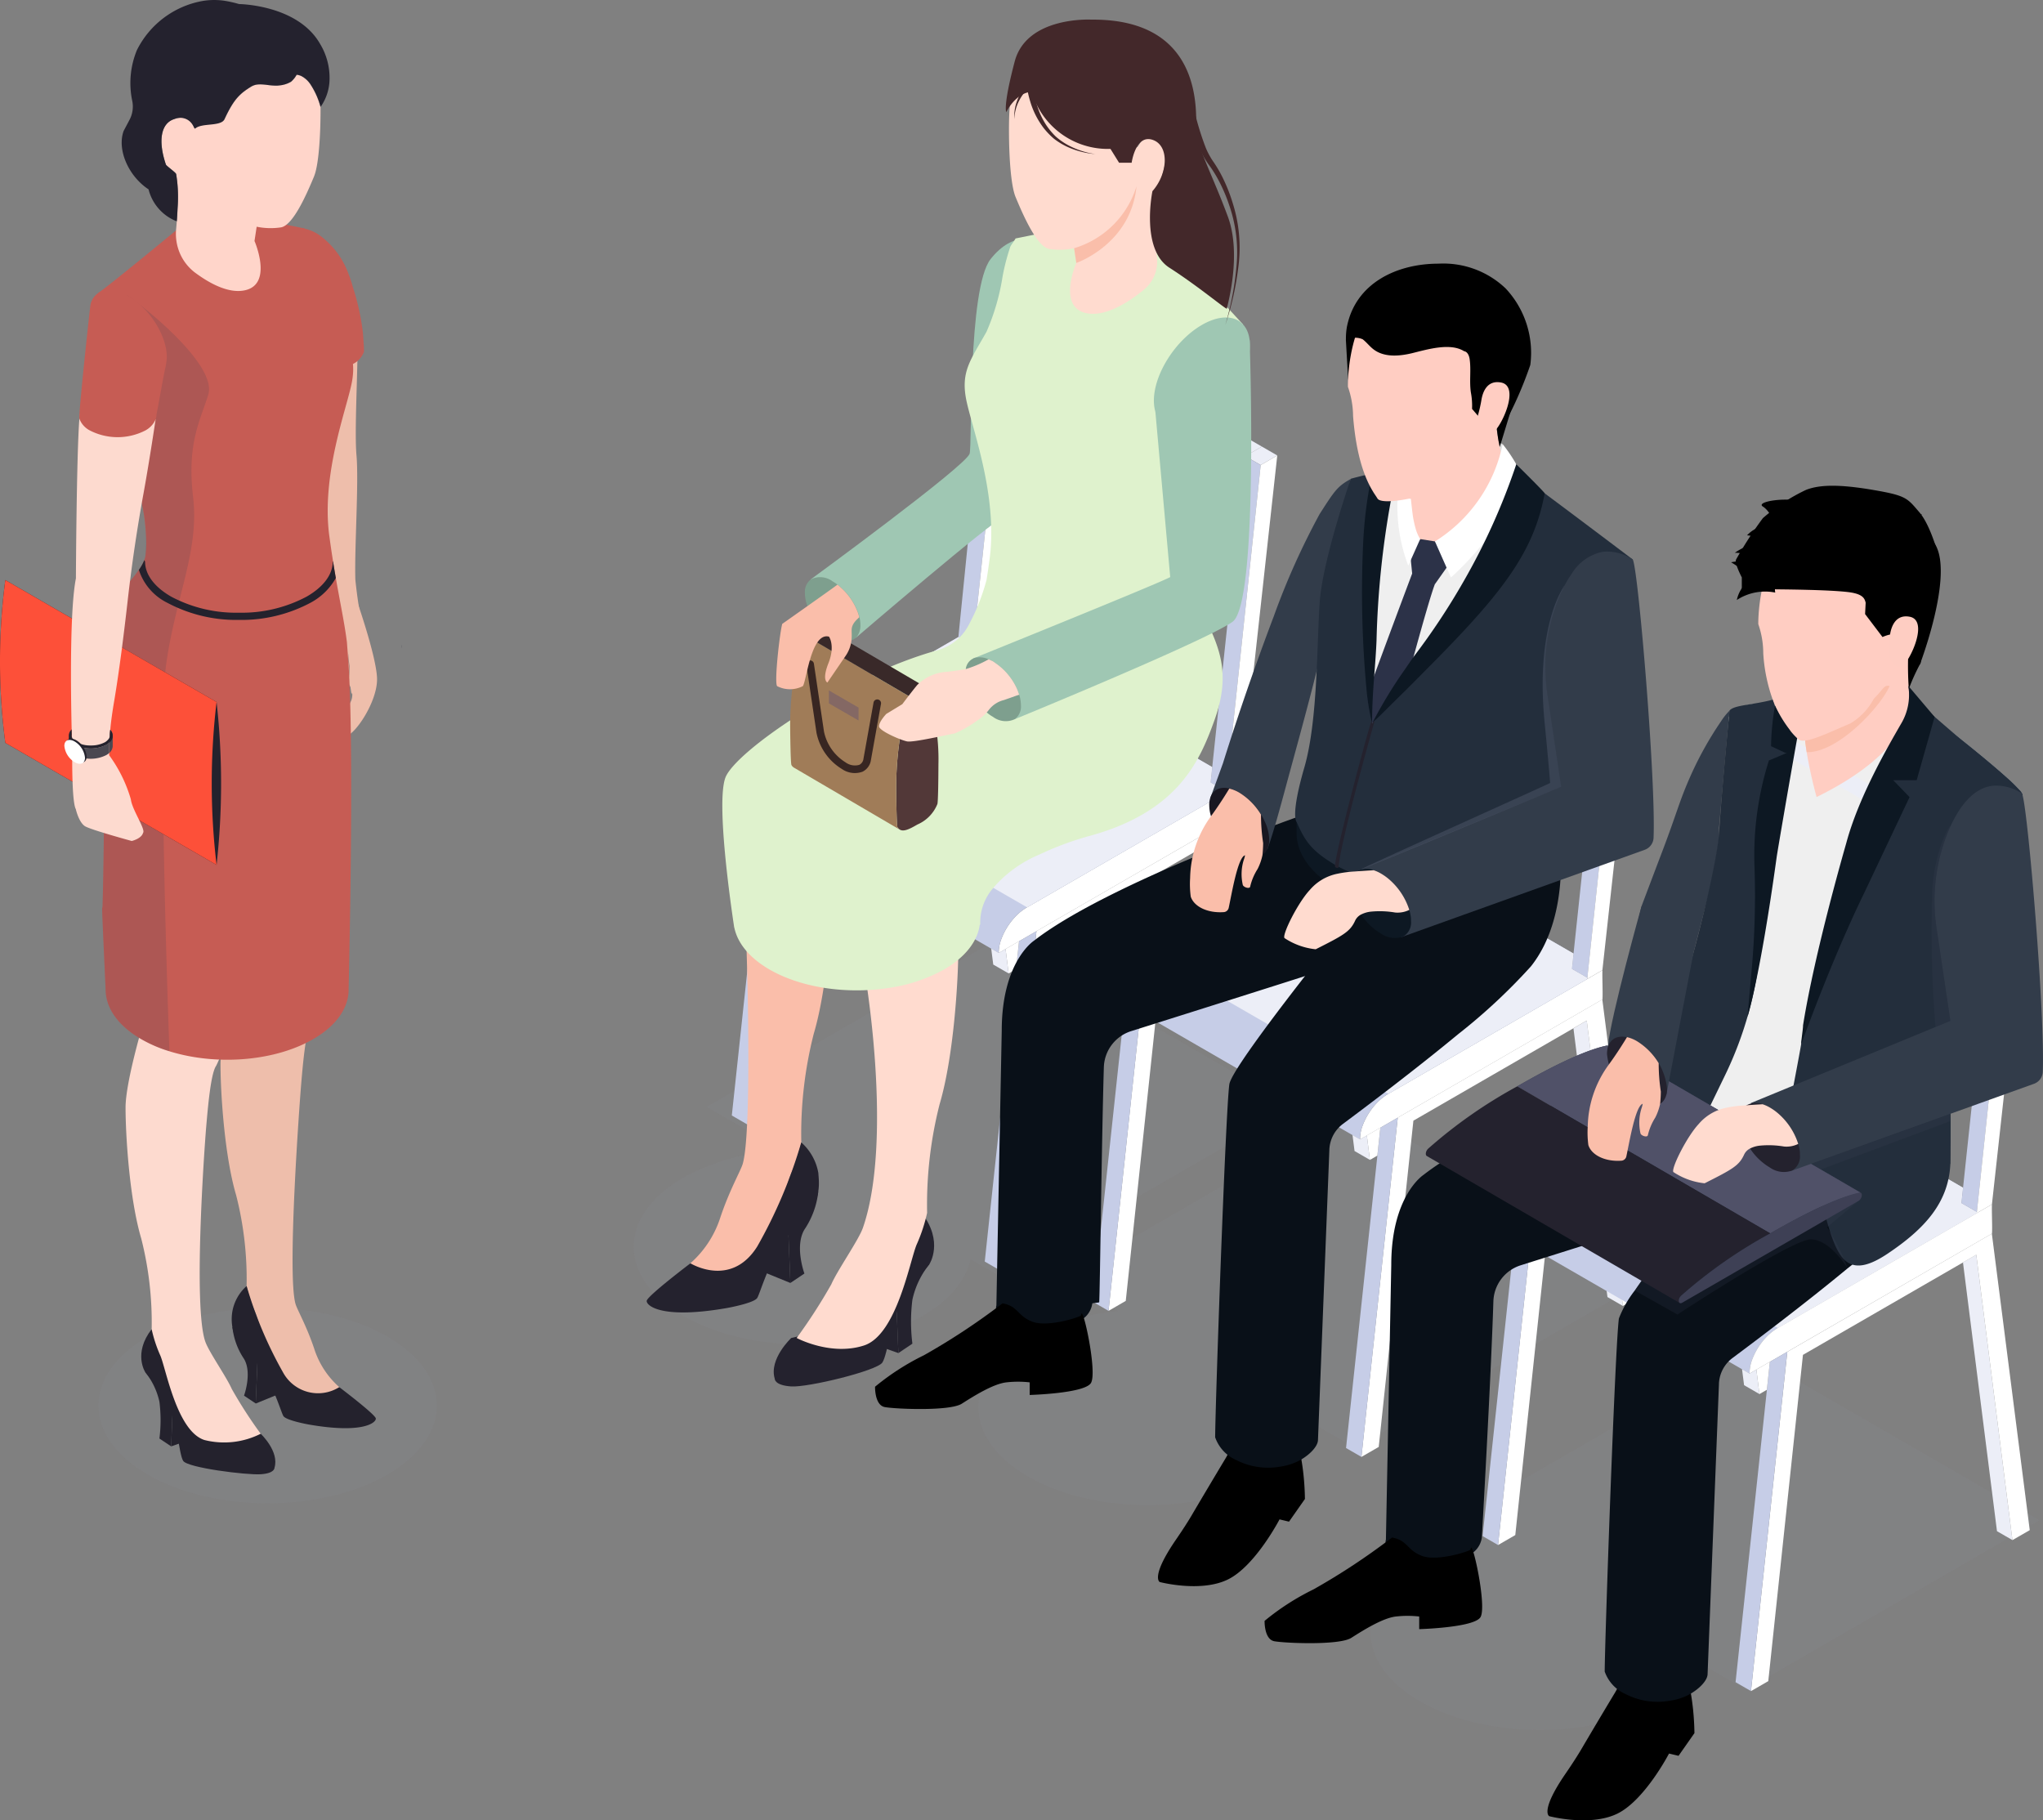 <svg xmlns="http://www.w3.org/2000/svg" xmlns:xlink="http://www.w3.org/1999/xlink" width="234.672" height="209.079" viewBox="0 0 234.672 209.079"><rect x="0" y="0" width="234.672" height="209.079" fill="#808080" stroke="none"/><defs><clipPath id="a"><path d="M0,0H234.672V209.079H0Z" fill="none"/></clipPath><clipPath id="b"><path d="M0,0H38.875V22.444H0Z" fill="none"/></clipPath><clipPath id="c"><path d="M0,0H12.29V86.811H0Z" fill="none"/></clipPath><clipPath id="d"><path d="M0,0H76.838V43.542H0Z" fill="none"/></clipPath><clipPath id="e"><path d="M0,0H77.013V45.477H0Z" fill="none"/></clipPath><clipPath id="f"><path d="M0,0H75.793V46.745H0Z" fill="none"/></clipPath><clipPath id="g"><path d="M0,0H23.348V32.619H0Z" fill="none"/></clipPath><clipPath id="h"><path d="M0,0H25.686V13.815H0Z" fill="none"/></clipPath><clipPath id="i"><path d="M0,0H39.463V21.557H0Z" fill="none"/></clipPath><clipPath id="j"><path d="M0,0H2.185V23.074H0Z" fill="none"/></clipPath><clipPath id="k"><path d="M0,0H16.048V6.393H0Z" fill="none"/></clipPath></defs><g transform="translate(0 0)"><g clip-path="url(#a)"><path d="M21.358,41.221c-.007-.041-.033-.174-.057-.381a1.239,1.239,0,0,1,.057.381" transform="translate(18.14 34.78)" fill="#3e4052"/><path d="M21.335,41.046v.017h-.007c.007-.007.007-.007.007-.017" transform="translate(18.163 34.955)" fill="#3e4052"/><path d="M21.514,16.227c.437.087,2.181,5.542,2.616,7.019S23.83,35,24.14,38.456c.281,3.166-.244,10.795-.128,14.32a59.567,59.567,0,0,0,1.479,8.392l-1.92,4.757S21.385,50.76,20.162,47.9s.6-9.149.278-11.071,1.074-20.6,1.074-20.6" transform="translate(16.807 13.819)" fill="#eebeab"/><path d="M20.755,38.443A9.826,9.826,0,0,0,20,42.256c-.041,2.346.317,8.936,1.283,8.851s.168-4.477,1.055-4.366,1.407,1.45.9,2.45-1.776,4.068-.637,3.957,3.731-4.025,3.679-6.631-2.537-9.6-2.537-9.6Z" transform="translate(17.031 31.443)" fill="#eebeab"/><path d="M21.789,43.3c-.069-.978-.137-1.929-.2-2.84.093.774.152,1.539.187,2.339.007.144.007.315.017.5" transform="translate(18.382 34.456)" fill="#24222d"/><g transform="translate(11.304 150.226)" opacity="0.06"><g clip-path="url(#b)"><path d="M39.286,84.419c7.59,4.383,7.59,11.487,0,15.87s-19.9,4.383-27.489,0-7.59-11.487,0-15.87,19.9-4.383,27.489,0" transform="translate(-6.105 -81.132)" fill="#a0a2c1"/></g></g><path d="M27.381,27.46c-.017-.365-.05-.822-.091-1.335a27.254,27.254,0,0,0-1.165-5.24,12.528,12.528,0,0,0-.428-1.328l-.026-.074-.009-.006a9.534,9.534,0,0,0-3.329-4.485,4.816,4.816,0,0,0-2.215-.854,10.131,10.131,0,0,0-2.564,3.435c-.007,0-.007,0,0,.007a6.62,6.62,0,0,0-.655,2.681,8.074,8.074,0,0,0,.224,1.5c.2.928.391,1.857.581,2.787a1.527,1.527,0,0,0,.107.565,1.945,1.945,0,0,0,.233.415q.253,1.2.5,2.4a1.527,1.527,0,0,0,.107.565,2.636,2.636,0,0,0,1.2,1.261,3.648,3.648,0,0,0,.539.267,7.054,7.054,0,0,0,5.783-.267,2.505,2.505,0,0,0,1.237-1.378,6.906,6.906,0,0,0-.026-.92" transform="translate(14.391 12.041)" fill="#c65c54"/><path d="M24.969,40.386c-.009-.043-.033-.178-.059-.391a1.244,1.244,0,0,1,.059.391" transform="translate(21.214 34.06)" fill="#3e4052"/><path d="M25.4,112.577A5.139,5.139,0,0,1,20.81,111.1c-1.813-2.533-2.657-7.108-3.157-8.167a15.742,15.742,0,0,1-.976-2.977,39.013,39.013,0,0,0-1.2-10.423c-1.37-4.62-1.8-11.958-1.8-15.037S15.9,64.144,15.9,64.144s.539-7.836.378-8.064c.3.137,9.825,1.657,9.825,1.657l-.391,2.652-.383,5.731A15.406,15.406,0,0,1,24.1,69.693c-.617.859-.955,4.679-1.157,7.084S21.312,98.719,22.3,102.03c.2.676,1.307,2.579,2.19,5.27a9.888,9.888,0,0,0,2.827,4.262c.5.528-1.613.955-1.924,1.015" transform="translate(11.651 47.759)" fill="#eebeab"/><path d="M15.866,89.443l2.727-1.115L16.888,84.27l-.831.489Z" transform="translate(13.511 71.766)" fill="#24222d"/><path d="M10.617,91.878l2.353-.833.174-3.59-2.337-.261Z" transform="translate(9.042 74.255)" fill="#24222d"/><path d="M9.008,85.114a8.22,8.22,0,0,1,1.633,3.411,16.892,16.892,0,0,1,0,4.22l1.346.9.191-4.685s-2.644-3.844-3.17-3.85" transform="translate(7.671 72.485)" fill="#24222d"/><path d="M14.418,82.32a8.032,8.032,0,0,0,1.333,3.659c.957,1.613,0,4.22,0,4.22l1.346.9.191-4.685s-2.109-3.759-2.87-4.1" transform="translate(12.279 70.105)" fill="#24222d"/><path d="M22.484,94.465s2.161,2.016,1.581,3.912c0,0,.048.631-1.581.737s-8.371-.737-8.9-1.528-.737-5.212-1.842-6.844-2.527-3.364-2.527-3.364-1.411-2.155.742-4.925l9.06,11.186Z" transform="translate(7.463 70.219)" fill="#24222d"/><path d="M10.788,102.637a39.1,39.1,0,0,0-1.2-10.423c-1.37-4.622-1.8-11.954-1.8-15.035s2.218-10.352,2.218-10.352.554-8.132.368-8.071S21.5,59.844,21.5,59.844l-.593,3.042L19.435,68.8A15.2,15.2,0,0,1,18.2,72.372c-.617.863-.95,4.683-1.154,7.086s-1.5,20.583-.1,24.6c.409,1.181,2.437,4.055,3.042,5.44a52.267,52.267,0,0,0,3.322,5.146,9.287,9.287,0,0,1-6.468.718c-3.2-1.033-4.436-8.367-5.083-9.752a15.663,15.663,0,0,1-.974-2.977" transform="translate(6.634 50.037)" fill="#fddacf"/><path d="M16.079,79.775a46.435,46.435,0,0,0,4.227,10,4.57,4.57,0,0,0,6.414,1.613s4.153,3.142,4.2,3.6-1.426,1.792-7.721.691c0,0-2.572-.459-2.894-.965s-1.472-4.827-3.733-6.8a5.352,5.352,0,0,1-2.135-5.2,5.078,5.078,0,0,1,1.641-2.935" transform="translate(12.25 67.938)" fill="#24222d"/><path d="M24.946,40.206v.017h-.009c.009-.007.009-.007.009-.017" transform="translate(21.237 34.24)" fill="#3e4052"/><path d="M35.209,32.234c-.622,3.127-3.492,10.495-2.581,17.522,0,.017.009.033.009.05.248,1.833.5,3.418.746,4.829.524,2.979,1,5.185,1.278,7.384a.016.016,0,0,0,0,.024c.067.889.133,1.818.2,2.772-.009.017,0,.033,0,.041.655,10.528-.009,36.647,0,36.8,0,.009-.009.009-.009.017.1,2.14-1.244,4.3-4.074,5.925-4.3,2.489-10.7,3.011-15.887,1.576-.207-.057-.424-.117-.622-.183a15.292,15.292,0,0,1-3.237-1.392c-2.722-1.568-4.09-3.635-4.09-5.7,0-.033-.406-8.753-.406-9.391,0-.017.024-.024.048-.033.067-2.348.267-10.454.093-17.7-.009-.531-.026-1.054-.033-1.578-.009-.646-.026-1.294-.033-1.924-.05-2.763-.05-5.235.007-7a17.529,17.529,0,0,1,.441-3.394A16.364,16.364,0,0,1,9.6,55.157l.333-.381c.281-.339.546-.689.78-1.02.017-.017.024-.041.041-.057a4.271,4.271,0,0,0,.739-1.478,10.57,10.57,0,0,0,.1-2.124,23.746,23.746,0,0,0-.5-4.09,19.5,19.5,0,0,0-1.03-3.475c-.8-1.966-1.65-8.43-2.248-13.706-.074-.631-.141-1.237-.207-1.826-.057-.572-.117-1.1-.167-1.611-.024-.207-.05-.406-.074-.58-.307-1.866-.98-2.24-.98-2.24l-.3-.68c.92-.557,8.919-7.16,8.919-7.16l.448-.274,6.953-.648H26.44l3.335.672c.141.3.457.631.6.963v.017c.82,2.14,1.278,6.91,2.605,9.3,1.7,3.053,2.844,4.331,2.231,7.475" transform="translate(5.191 11.758)" fill="#c65c54"/><g transform="translate(11.728 33.933)" opacity="0.184" style="mix-blend-mode:color-burn;isolation:isolate"><g clip-path="url(#c)"><path d="M18.53,29.73c-.963,3.061-2.465,5.625-1.742,11.773S14.8,52.894,13.7,60.635c-.863,6.073-.033,33.12.365,44.5a15.317,15.317,0,0,1-3.235-1.392c-2.72-1.568-4.09-3.635-4.09-5.7,0-.033-.407-8.753-.407-9.391,0-.017.026-.024.05-.033.067-2.348.267-10.454.093-17.7-.009-.531-.026-1.054-.033-1.578-.009-.646-.026-1.292-.033-1.924-.05-2.763-.05-5.235.007-7a17.348,17.348,0,0,1,.441-3.392A16.393,16.393,0,0,1,9.4,51.309c.109-.124.224-.256.331-.381.283-.339.548-.689.781-1.02a4.3,4.3,0,0,0,.78-1.535,19.2,19.2,0,0,0-.4-6.214,19.494,19.494,0,0,0-1.03-3.475c-.794-1.966-1.648-8.43-2.248-13.706-.074-.631-.141-1.237-.207-1.826-.057-.572-.117-1.1-.167-1.611-.024-.207-.05-.406-.074-.58,1-1.916,1.75-2.879,2.165-2.581,3.377,2.424,10.164,8.3,9.193,11.35" transform="translate(-6.335 -18.326)" fill="#3e4052"/></g></g><path d="M24.876,68.7.613,54.687A71.743,71.743,0,0,1,.6,36.063l.011-.081L24.876,49.989Z" transform="translate(0 30.643)" fill="#24222d"/><path d="M24.876,68.7.613,54.687A71.743,71.743,0,0,1,.6,36.063l.011-.081L24.876,49.989Z" transform="translate(0 30.643)" fill="#fd5039"/><path d="M11.282,72c.141,1.2,1.733,3.468,1.4,3.857-.174.665-1.294.93-1.294.93h-.007c-.241-.067-4.538-1.244-5.31-1.666H6.064c-.715-.407-1.063-1.809-1.1-1.983l-.007-.017c-.481-.88-.407-6.431-.407-6.431v-.007c0-.067-.017-.507-.033-1.211-.007-.2-.017-.415-.017-.648L4.5,64.8v-.2c-.009-.2-.009-.415-.017-.631-.107-4.6-.217-13.78.489-17.348,0,0,.067-14.213.4-18.361s4.812-5,4.812-5l3.94,5.12s-.687,4.633-1.379,8.445Q11.6,43.089,10.891,49.419c-.411,3.62-.941,7.832-1.509,11.21-.233,1.361-.381,2.44-.465,3.385-.024.226-.041.441-.05.648a1.383,1.383,0,0,0-.017.174c-.017.224-.024.441-.033.648-.017.406-.024.8-.024,1.2v.257A16.123,16.123,0,0,1,11.282,72" transform="translate(3.748 19.809)" fill="#fddacf"/><path d="M14.975,25.672a8.053,8.053,0,0,1-.224,1.5c-.2.93-.776,4.211-.967,5.14a1.518,1.518,0,0,1-.107.563,2.642,2.642,0,0,1-1.194,1.263,6.971,6.971,0,0,1-6.323,0,2.506,2.506,0,0,1-1.235-1.378C4.808,32.38,6.172,19.7,6.213,19.632a2.151,2.151,0,0,1,1.054-1.4A2.491,2.491,0,0,1,8.6,18a5.437,5.437,0,0,1,.87.2,5.336,5.336,0,0,1,1.07.472c2.448,1.428,4.431,4.555,4.431,7" transform="translate(4.188 15.318)" fill="#c65c54"/><path d="M27.543,16.314c-.822,1.974-2.389,5.6-3.792,5.849a7.988,7.988,0,0,1-2.8-.074l-.25,1.65.043.083c.265.672,1.933,5.07-1.311,5.6-1.8.3-3.875-.822-5.468-1.992a5.513,5.513,0,0,1-1.983-2.679,5.709,5.709,0,0,1-.281-2.4c.074-.789.141-1.676.181-2.563A16.07,16.07,0,0,0,11.7,16.04c-.05-.191-1.12-.93-1.178-1.094-.9-2.648-.622-4.738.98-5.227s1.85.331,2.265.9c.057.083.091.024.117-.141.755-.722,2.953.157,3.375-.748C18.309,7.478,18.981,6.831,20.316,6c.855-.524,1.818-.1,2.929-.117a2,2,0,0,1,.937-.141,3.038,3.038,0,0,0,.731-.317,2.929,2.929,0,0,0,.63-.787,1.586,1.586,0,0,1,.515.131,2.8,2.8,0,0,1,1.029.905,8.762,8.762,0,0,1,1.2,2.663V8.35c.017,2.613-.148,6.52-.746,7.964" transform="translate(8.531 3.952)" fill="#ffd5ca"/><path d="M26.7,8.928a8.787,8.787,0,0,0-1.2-2.663,2.8,2.8,0,0,0-1.028-.905,1.6,1.6,0,0,0-.515-.131,2.919,2.919,0,0,1-.631.787,3.027,3.027,0,0,1-.73.317,2,2,0,0,0-.937.141c-1.113.017-2.076-.407-2.929.117-1.335.83-2.007,1.476-3.051,3.724-.424.905-2.624.026-3.379.748.109-.98-.415-5.7-.415-5.7l11.35-1.409s3.211,1.235,3.385,2.8c.043.424.074,1.211.083,2.174" transform="translate(10.119 3.365)" fill="#fddacf"/><path d="M8.763,46.072c-.017.407-.024.805-.024,1.2a2.049,2.049,0,0,1-.324.231,3.958,3.958,0,0,1-3.585,0,2.045,2.045,0,0,1-.331-.231v-.009c0-.067-.017-.505-.033-1.211a1.912,1.912,0,0,0,.365.274,4,4,0,0,0,3.585,0,2.071,2.071,0,0,0,.348-.257" transform="translate(3.802 39.221)" fill="#4a4851"/><path d="M8.78,45.78a.393.393,0,0,1-.107.183,1.378,1.378,0,0,1-.424.372A3.355,3.355,0,0,1,6.63,46.7a3.265,3.265,0,0,1-1.616-.372,1.332,1.332,0,0,1-.424-.357.616.616,0,0,1-.133-.265c0,.231.009.448.017.646a1.871,1.871,0,0,0,.367.274,4,4,0,0,0,3.583,0,2,2,0,0,0,.348-.257c.009-.207.019-.422.033-.646a.086.086,0,0,1-.024.057" transform="translate(3.795 38.924)" fill="#24222d"/><path d="M4.667,47.953c0-.067-.017-.505-.033-1.211-.007-.2-.017-.415-.017-.648l-.007-.017a.4.4,0,0,1,0-.2c-.009-.2-.009-.415-.017-.631a1.02,1.02,0,0,0-.326.715l.009,1.148a1.029,1.029,0,0,0,.391.842" transform="translate(3.634 38.534)" fill="#24222d"/><path d="M7.179,45.984v1.194a1.1,1.1,0,0,1-.406.763c0-.4.007-.8.024-1.2.007-.207.017-.424.033-.648a.43.43,0,0,0,.017-.174c.007-.207.024-.422.05-.646a.979.979,0,0,1,.281.713" transform="translate(5.768 38.554)" fill="#4a4851"/><path d="M7.167,45.984v.141a1.1,1.1,0,0,1-.381.615c0-.2,0-.391.007-.589a.094.094,0,0,0,.026-.059.43.43,0,0,0,.017-.174c.007-.207.024-.422.05-.646a.979.979,0,0,1,.281.713" transform="translate(5.779 38.554)" fill="#24222d"/><path d="M6.466,47.878c0,.655-.531.88-1.185.5a2.463,2.463,0,0,1-1.187-1.872c0-.654.531-.878,1.187-.5a2.46,2.46,0,0,1,1.185,1.87" transform="translate(3.487 39.024)" fill="#24222d"/><path d="M6.364,47.954c0,.655-.531.88-1.187.5a2.466,2.466,0,0,1-1.185-1.872c0-.654.531-.878,1.185-.5a2.457,2.457,0,0,1,1.187,1.87" transform="translate(3.4 39.089)" fill="#fff"/><path d="M30.916,34.895a.267.267,0,0,0-.033.026c0,1.476-1.061,2.9-2.987,4.014a15.843,15.843,0,0,1-7.79,1.85,15.845,15.845,0,0,1-7.792-1.85c-1.924-1.111-2.987-2.539-2.987-4.014l-.083-.176a5.714,5.714,0,0,1-.63,1.12A6.405,6.405,0,0,0,11.9,39.657a16.837,16.837,0,0,0,8.206,1.957,16.835,16.835,0,0,0,8.2-1.957A7.231,7.231,0,0,0,31.24,36.8c-.107-.605-.217-1.237-.324-1.909" transform="translate(7.337 29.589)" fill="#24222d"/><path d="M30.39,5.134c-1.966-3.568-6.5-4.414-8.5-4.612-.415-.043-.72-.05-.87-.059a13.375,13.375,0,0,0-1.7-.381,8.125,8.125,0,0,0-2.5.033A10.5,10.5,0,0,0,9.3,5.749a9.927,9.927,0,0,0-.531,5.873,3.256,3.256,0,0,1-.315,2.131L7.773,15.04c-.778,2.14.541,5.185,2.864,6.712v.007a5.319,5.319,0,0,0,3.237,3.661c.048-.3.069-1.211.107-1.678a16.264,16.264,0,0,0-.174-3.75c-.052-.191-1.122-.93-1.179-1.094-.9-2.648-.62-4.738.98-5.227a1.668,1.668,0,0,1,2.215.907.469.469,0,0,0,.15.209c.754-.722,2.97-.2,3.394-1.109,1.044-2.248,1.716-2.9,3.051-3.725.854-.522,1.816-.1,2.929-.115a3.5,3.5,0,0,0,.937-.143,3.017,3.017,0,0,0,.73-.315,2.938,2.938,0,0,0,.631-.789,1.6,1.6,0,0,1,.515.133,2.811,2.811,0,0,1,1.028.9,8.809,8.809,0,0,1,1.2,2.664,5.657,5.657,0,0,0,1.037-3.17,7.51,7.51,0,0,0-1.037-3.99" transform="translate(6.429 0)" fill="#24222e"/><path d="M13.689,43.547a79.077,79.077,0,0,0,0,18.707,84.294,84.294,0,0,0,0-18.707" transform="translate(11.187 37.085)" fill="#24222d"/><g transform="translate(157.427 155.161)" opacity="0.06"><g clip-path="url(#d)"><path d="M161.859,103.257,128.152,83.8,94.445,103.257l3.855,2.226a24.546,24.546,0,0,0-7.584,2.7c-7.592,4.383-7.592,11.489,0,15.87s19.9,4.383,27.487,0a12.373,12.373,0,0,0,4.673-4.379l5.275,3.046Z" transform="translate(-85.021 -83.798)" fill="#a0a2c1"/></g></g><g transform="translate(112.389 127.397)" opacity="0.06"><g clip-path="url(#e)"><path d="M137.71,88.264,104,68.8,70.3,88.264l6.492,3.748a26.292,26.292,0,0,0-10.4,3.111c-7.592,4.383-7.592,11.489,0,15.87s19.9,4.383,27.487,0c2.94-1.7,4.727-3.8,5.39-6L104,107.724Z" transform="translate(-60.697 -68.803)" fill="#a0a2c1"/></g></g><g transform="translate(72.795 107.678)" opacity="0.06"><g clip-path="url(#f)"><path d="M115.107,77.615,81.4,58.154,47.694,77.615l8.564,4.944a26.78,26.78,0,0,0-11.25,3.183c-7.59,4.383-7.59,11.487,0,15.87s19.9,4.383,27.489,0c3.159-1.824,4.983-4.12,5.512-6.5L81.4,97.075Z" transform="translate(-39.314 -58.153)" fill="#a0a2c1"/></g></g><path d="M79.157,27.7l1.768,1.02-1.905,1.1-1.766-1.02Z" transform="translate(65.79 23.593)" fill="#eceef7"/><path d="M79.1,83.5,75.2,52.626v-.006l1.528-.88,4.153,32.777Z" transform="translate(64.038 44.064)" fill="#eceef7"/><path d="M75.287,64.006,77.213,45.89,79.085,28.3l1.768,1.02L76.876,66.794,75.1,65.774Z" transform="translate(63.958 24.1)" fill="#c6cde7"/><path d="M90.662,35.544,88.79,53.136,63.176,38.349l-1.668-.967,1.866-17.592h0Z" transform="translate(52.381 16.854)" fill="#c6cde7"/><path d="M81.949,28.255,77.8,65.959,76.05,66.969l.017-.137,3.979-37.475Z" transform="translate(64.766 24.062)" fill="#fff"/><path d="M89.714,50.433,85.8,52.7,66.219,64l-4.175,38.971,1.987-1.146,3.983-37.475L86.4,53.74v-.006l1.528-.88,4.153,32.777,1.987-1.144Z" transform="translate(52.838 42.95)" fill="#fff"/><path d="M88.052,49.627,65.21,62.811a5.994,5.994,0,0,0-1.254.981,7.627,7.627,0,0,0-1.715,2.7,4.436,4.436,0,0,0-.283,1.561l4.333-2.5,23.5-13.571.011-.006c.056-.744-.041-2.633,0-3.355Z" transform="translate(52.765 41.404)" fill="#fff"/><path d="M67.031,57.762,62.858,96.733l-1.768-1.02,3.6-33.586.344-3.213Z" transform="translate(52.025 49.191)" fill="#c6cde7"/><path d="M64.417,19.2,91.706,34.949l-1.905,1.1L62.519,20.3Z" transform="translate(53.242 16.347)" fill="#eceef7"/><path d="M62.38,59.278l1.55-.894L63.585,61.6l-.85.493Z" transform="translate(53.124 49.721)" fill="#fff"/><path d="M63.465,18.645l1.768,1.02-1.9,1.1-1.772-1.026Z" transform="translate(52.427 15.878)" fill="#eceef7"/><path d="M65.12,20.264,61.143,57.739l-1.689-.959c2.872-28.561,2.87-28.533,3.9-37.542Z" transform="translate(50.632 16.383)" fill="#c6cde7"/><path d="M102.244,57.246l-.017.137L79.385,70.565a6.065,6.065,0,0,0-1.254.983,7.636,7.636,0,0,0-1.715,2.7,4.434,4.434,0,0,0-.283,1.559l-.868-.5L52.639,62.238l-1.729-1-1.768-1.02L45.31,58.005a4.429,4.429,0,0,1,.283-1.555,7.708,7.708,0,0,1,1.715-2.7,5.789,5.789,0,0,1,1.254-.976L71.4,39.583l.126-.07,1.659.959,1.844-.807,25.623,14.793-.185,1.768Z" transform="translate(38.587 33.65)" fill="#c6cde7"/><path d="M63.138,58.889l.355,2.811-1.768-1.02-.235-1.839.868.5Z" transform="translate(52.366 50.11)" fill="#eceef7"/><path d="M50.021,51.246l1.729,1L48.334,84.362l-1.979,1.146Z" transform="translate(39.477 43.642)" fill="#fff"/><path d="M49.069,50.7l1.768,1.02L47.171,85.978,45.4,84.952Z" transform="translate(38.661 43.173)" fill="#c6cde7"/><path d="M64.147,30.259,62.21,48.37l-1.844.807,2.111-19.885Z" transform="translate(51.409 24.946)" fill="#fff"/><path d="M100.748,57.246l-.017.137L77.89,70.565,47.066,52.772,69.908,39.583l.126-.07,1.659.959,1.844-.807L99.159,54.457l-.185,1.768Z" transform="translate(40.082 33.65)" fill="#eceef7"/><path d="M61.445,24.1a.633.633,0,0,1,.452.052l.085.006q-.058.719-.07,1.422h0l-1.374-.791,0,0a2.164,2.164,0,0,1,.372-.4,1.219,1.219,0,0,1,.535-.289" transform="translate(51.554 20.512)" fill="#24222e"/><path d="M76.866,37.491l.007-.006c.006,0,0,0-.007.006" transform="translate(65.46 31.923)" fill="#dc2f4f"/><path d="M45.174,109.814a6.145,6.145,0,0,0,5.488-1.765c2.17-3.033,3.181-8.5,3.779-9.773a18.965,18.965,0,0,0,1.167-3.561,46.68,46.68,0,0,1,1.429-12.469c1.641-5.529,2.153-14.306,2.153-17.99,0-1.478-.052-2.789-.115-3.829a5.492,5.492,0,0,1,1.715-4.32c3.351-3.172,9.93-9.406,10.075-9.608-.357.163-6.368-3.64-6.368-3.64C62.143,46.735,44.965,48.9,46.885,56.793a82.845,82.845,0,0,1,2.185,9.93c.241,2.876.992,26.513-.194,30.474-.243.807-1.563,3.085-2.62,6.3a11.832,11.832,0,0,1-3.383,5.1c-.6.63,1.928,1.142,2.3,1.213" transform="translate(36.434 36.5)" fill="#fabeaa"/><path d="M57.122,86.513l-2.816-1-.207-4.3,2.8-.311Z" transform="translate(46.071 68.903)" fill="#24222e"/><path d="M59.4,78.421A9.828,9.828,0,0,0,57.447,82.5a20.14,20.14,0,0,0,0,5.048l-1.611,1.083-.228-5.6s3.163-4.6,3.792-4.607" transform="translate(47.357 66.785)" fill="#24222e"/><path d="M50.009,89.609s-2.585,2.413-1.892,4.681c0,0-.057.755,1.892.881s9.838-1.8,10.467-2.742,1.059-5.322,2.381-7.273,3.024-4.025,3.024-4.025,1.687-2.577-.889-5.892L54.152,88.621Z" transform="translate(40.876 64.075)" fill="#24222e"/><path d="M64.405,101.671A46.812,46.812,0,0,1,65.837,89.2c1.639-5.529,2.155-14.3,2.155-17.987s-1.787-9.338-1.787-9.338S76.763,52.425,76.983,52.5,65.79,44.2,65.79,44.2s-10.2,7.593-11.234,11.05.663,8.984.978,10.212c2.394,9.371,4.814,28.372,1.5,37.912-.491,1.415-2.914,4.851-3.638,6.508a62.6,62.6,0,0,1-3.975,6.157s3.914,2.1,7.738.859,5.309-10.01,6.079-11.667a18.7,18.7,0,0,0,1.167-3.563" transform="translate(42.089 37.643)" fill="#ffdbcf"/><path d="M50.532,82.431,47.269,81.1l2.039-4.855,1,.583Z" transform="translate(40.255 64.93)" fill="#24222e"/><path d="M52.342,73.911a9.613,9.613,0,0,1-1.594,4.377c-1.148,1.929,0,5.047,0,5.047l-1.613,1.083-.226-5.6s2.522-4.5,3.433-4.9" transform="translate(41.652 62.944)" fill="#24222e"/><path d="M57.873,70.866a55.5,55.5,0,0,1-5.057,11.956c-3.024,4.811-7.673,1.931-7.673,1.931s-4.97,3.759-5.023,4.309,1.7,2.144,9.232.824c0,0,3.079-.548,3.464-1.154s1.761-5.773,4.464-8.134c3.072-2.683,2.631-5.01,2.555-6.221a6.07,6.07,0,0,0-1.963-3.511" transform="translate(34.165 60.351)" fill="#24222e"/><path d="M54.411,59.371l1.067,1.274v.009s16-13.726,16.966-13.846c.285-.035.761-2.192,1.307-5.225,1.3-7.3,2.929-19.679,2.929-19.679L76.212,15S73.6,13.81,70.953,17.156s-2.1,21.5-2.418,22.373C67.981,41.02,50.3,53.942,50.3,53.942Z" transform="translate(42.838 12.598)" fill="#9fc7b3"/><path d="M49.932,37.632a4.327,4.327,0,0,0,.191,1.205l.078.233a7.058,7.058,0,0,0,2.92,3.6,3.744,3.744,0,0,0,.65.3,2.382,2.382,0,0,0,1.352.146,1.1,1.1,0,0,0,.181-.061,1.408,1.408,0,0,0,.668-.5v-.009a2.086,2.086,0,0,0,.337-1.229,3.648,3.648,0,0,0-.113-.909c-.017-.054-.026-.106-.043-.157a3.373,3.373,0,0,0-.181-.546,7.108,7.108,0,0,0-1.9-2.711c-.052-.052-.1-.1-.156-.148a2.592,2.592,0,0,0-.226-.172,4.955,4.955,0,0,0-.572-.381,2.383,2.383,0,0,0-2.5-.235,1.82,1.82,0,0,0-.685,1.578" transform="translate(42.523 30.485)" fill="#7e9f8e"/><path d="M46.126,93.934c.009.078.026.156.035.243.007.052.017.094.017.094h.009c.363,1.759,1.707,3.459,4.038,4.81,3.733,2.157,9.028,2.859,13.785,2.105a18.533,18.533,0,0,0,6.273-2.105c2.5-1.448,3.857-3.294,4.1-5.173a.538.538,0,0,1,.054.035,6.019,6.019,0,0,1,1.489-4.22c.157-.183.322-.374.494-.555A14.171,14.171,0,0,1,80.951,86l1.126-.511a35.44,35.44,0,0,1,5.1-1.8c10.034-2.809,12.485-8.6,14.15-13.208,1.915-5.294.615-8.249-1.015-11.706a.293.293,0,0,1-.043-.087,28.9,28.9,0,0,1-2.661-7.59,24.744,24.744,0,0,1-.372-4.749c.044-3.613,2.79-10.778,4.922-15.813,1.352-3.214,2.453-5.555,2.453-5.555l-2.02-2.2c-.009-.078-.017-.111-.017-.111l-.424-.374-6.708-5.84-.848-.744-.824-.424-.363-.191L88.9,14.673l-2.746-.259H81.964l-2.15.433-1.326.268c-.146.313-.476.659-.624,1.005v.017a24.724,24.724,0,0,0-.857,3.311,25.761,25.761,0,0,1-1.853,6.386c-1.778,3.179-2.972,4.514-2.331,7.79.624,3.137,3.405,10.338,2.79,17.4-.035.311-.061.615-.106.926-.111.841-.224,1.629-.346,2.374a23.714,23.714,0,0,1-2.113,5.3,5.761,5.761,0,0,1-3.566,2.8c-10.6,2.953-23.227,11.626-24.327,14.637-1.067,2.927.65,14.713.97,16.87" transform="translate(38.162 12.275)" fill="#dff2cd"/><path d="M71.582,29.249a5.046,5.046,0,0,0,.069.824c.407,2.4,2.7,3.1,5.451,1.507A10.006,10.006,0,0,0,79.146,30c2.028-1.985,3.466-4.8,3.466-7.123,0-2.668-1.905-3.8-4.427-2.85a7.162,7.162,0,0,0-1.083.52c-3.05,1.757-5.52,5.657-5.52,8.7" transform="translate(60.96 16.773)" fill="#9fc7b3"/><path d="M60.377,57.669l3.033,4.488,1.7,2.505c.009,0,.009-.009.017-.009.668-.268,22.043-9.054,25.034-11.195,3.033-2.185,1.961-32.368,1.961-32.368l-3.4,3.027-7.427,5.2L83,48.32c-1.092.641-20.416,8.456-22.451,9.28a.04.04,0,0,0-.035.017.373.373,0,0,0-.078.026.094.094,0,0,0-.061.026" transform="translate(51.418 17.961)" fill="#9fc7b3"/><path d="M59.89,42.608a5.784,5.784,0,0,0,1.257,3.259c.094.13.207.259.311.389a6.11,6.11,0,0,0,.876.85c.12.1.243.2.363.285a3.082,3.082,0,0,0,.346.217.427.427,0,0,0,.035.026,2.434,2.434,0,0,0,2.444.268l.017-.007a1.772,1.772,0,0,0,.728-1.6,4.21,4.21,0,0,0-.146-1.048,1.632,1.632,0,0,0-.061-.174c-.026-.087-.052-.181-.087-.268l-.007-.009c-.035-.113-.08-.224-.131-.346a.405.405,0,0,0-.017-.043,7.162,7.162,0,0,0-2.444-2.946.933.933,0,0,0-.13-.087,1.17,1.17,0,0,0-.13-.1.046.046,0,0,1-.035-.017,1.2,1.2,0,0,0-.207-.1c-.1-.052-.209-.1-.313-.148a2.429,2.429,0,0,0-1.594-.165.041.041,0,0,0-.033.019.289.289,0,0,0-.078.026.086.086,0,0,0-.061.026,1.526,1.526,0,0,0-.859,1.222c0,.017-.007.033-.007.052a.837.837,0,0,0-.026.172.459.459,0,0,0,0,.113.748.748,0,0,0-.009.139" transform="translate(51.003 34.719)" fill="#7e9f8e"/><path d="M78.113,28.913a4.129,4.129,0,0,0,1.476-3.646c-.256-2.333-.555-6.01.067-7.818.924-2.69,1.67-5.379.037-5.883s-1.885.335-2.305.924-2.605-1.6-2.605-1.6L66.125,5.1S62.846,6.357,62.68,7.953s-.168,8.319.672,10.338S65.788,24,67.218,24.257a8.019,8.019,0,0,0,2.857-.083l.252,1.681s-2.283,5.21,1.3,5.8c2.211.363,4.82-1.366,6.49-2.74" transform="translate(53.304 4.34)" fill="#ffdbcf"/><path d="M72.216,1.221s-7.423-.413-8.8,4.812-.963,5.812-.963,5.812S63.464,9.669,65.365,9.5a9.109,9.109,0,0,0,9.051,6.568l.991,1.594h1.444s.441-3.268,2.387-2.639,1.822,3.831,0,5.9c0,0-1.381,6.658,1.948,8.793s6.6,4.885,6.6,4.7,1.759-6.077.126-10.538-3.581-8.1-3.644-9.925S85.294,1.111,72.216,1.221" transform="translate(53.138 1.033)" fill="#43282a"/><path d="M66.885,20.356s6.264-2.131,6.914-8.8a10.687,10.687,0,0,1-7.166,7.107Z" transform="translate(56.746 9.846)" fill="#fabeaa"/><path d="M59.841,41.755a.227.227,0,0,0,.094-.026l-.094.026" transform="translate(50.962 35.537)" fill="#ffdbcf"/><path d="M63.629,4.386a12.074,12.074,0,0,0,.5,3.464,9.539,9.539,0,0,0,1.55,3.1,8.608,8.608,0,0,0,1.2,1.25,7.983,7.983,0,0,0,1.466.9,9.59,9.59,0,0,0,3.276.861,9.423,9.423,0,0,1-3.174-1.054,7.656,7.656,0,0,1-1.357-.955,8.069,8.069,0,0,1-1.059-1.259,8.878,8.878,0,0,1-1.272-3.009,11.384,11.384,0,0,1-.263-3.24Z" transform="translate(54.187 3.735)" fill="#43282a"/><path d="M73.373,5.655a33.222,33.222,0,0,0,2.02,6.888,9.632,9.632,0,0,0,.909,1.6,14.519,14.519,0,0,1,.954,1.452,18.311,18.311,0,0,1,1.422,3.19,16.55,16.55,0,0,1,.883,6.921,34.2,34.2,0,0,1-1.309,6.953,34.269,34.269,0,0,0,1.537-6.929,16.922,16.922,0,0,0-.674-7.084,19,19,0,0,0-1.357-3.329,15.317,15.317,0,0,0-.946-1.544,8.879,8.879,0,0,1-.8-1.5,32.647,32.647,0,0,1-1.787-6.76Z" transform="translate(62.486 4.693)" fill="#43282a"/><path d="M64.576,5.143a5.03,5.03,0,0,0-1.281,1.929,4.968,4.968,0,0,0-.363,2.233,4.862,4.862,0,0,1,.559-2.142,5.4,5.4,0,0,1,1.361-1.687Z" transform="translate(53.585 4.38)" fill="#43282a"/><path d="M57.066,43.679a39.015,39.015,0,0,0-1.472,10.578c.022,2.213.07,4.324.152,4.462.431.748,1.328.259,2.294-.3a4.31,4.31,0,0,0,2.29-2.348c.078-.231.113-2.389.122-4.623A23.193,23.193,0,0,0,58.927,42.6Z" transform="translate(47.343 36.283)" fill="#523838"/><path d="M49.445,54.667,61.622,61.8a.763.763,0,0,1-.276-.291c-.081-.139-.13-2.25-.152-4.462a39.016,39.016,0,0,1,1.472-10.578L50.49,39.336a39.085,39.085,0,0,0-1.472,10.576c.022,2.215.07,4.325.152,4.464a.763.763,0,0,0,.276.291" transform="translate(41.743 33.499)" fill="#a07c58"/><path d="M63.849,45.884,51.672,38.755l-1.861,1.074,12.176,7.129Z" transform="translate(42.42 33.005)" fill="#392929"/><path d="M50.459,40.97a.384.384,0,0,0-.065.006.434.434,0,0,0-.367.493l1.159,7.8A6.331,6.331,0,0,0,54.1,53.433a2.6,2.6,0,0,0,2.374.315,1.767,1.767,0,0,0,.968-1.352L58.6,45.934a.435.435,0,0,0-.855-.154l-1.159,6.462a.9.9,0,0,1-.48.717,1.81,1.81,0,0,1-1.572-.28,5.462,5.462,0,0,1-2.485-3.54l-1.159-7.8a.435.435,0,0,0-.43-.372" transform="translate(42.6 34.891)" fill="#382622"/><path d="M51.42,44.314l3.409,1.968V44.8L51.42,42.829Z" transform="translate(43.79 36.474)" fill="#846864"/><path d="M48.843,40.775c-.285,1.022-.935,6.69-.589,7.149a3.233,3.233,0,0,0,2.953,0c.407-.478.946-6.24,3.007-5.684,0,0,.737,1.022-.059,3.033s-.122,2.235-.122,2.235l2.089-3.059a3.937,3.937,0,0,0,.676-1.794c.017-.181.026-.363.026-.554s-.009-.417-.009-.624c0-.805.763-1.309.876-1.474-.017-.052-.026-.1-.043-.156a3.574,3.574,0,0,0-.183-.546,7.108,7.108,0,0,0-1.9-2.711c-.052-.052-.1-.1-.156-.148a2.329,2.329,0,0,0-.224-.174c-.694.53-6.344,4.507-6.344,4.507" transform="translate(41.01 30.886)" fill="#fabeaa"/><path d="M54.532,48.608c.035.52,2.5,1.585,3.231,1.724s4.775-.805,5.46-.918a13.114,13.114,0,0,0,2.685-1.55A5.239,5.239,0,0,0,66.9,47c.078-.08.146-.165.217-.252l.061-.078a3.109,3.109,0,0,1,1.705-1.092l1.742-.615c-.026-.087-.052-.181-.087-.268l-.007-.009a3.113,3.113,0,0,0-.131-.346.4.4,0,0,0-.017-.043,7.147,7.147,0,0,0-2.444-2.946.933.933,0,0,0-.13-.087,1.169,1.169,0,0,0-.13-.1.053.053,0,0,1-.035-.017,1.084,1.084,0,0,0-.207-.1c-.1-.052-.207-.1-.313-.148A13.1,13.1,0,0,1,64.5,42.022c-.841.148-1.622.261-2.15.313a5.264,5.264,0,0,0-3.414,1.5c-.407.461-1.733,2.22-1.733,2.22l-1.837,1.117s-.867.911-.831,1.439" transform="translate(46.44 34.828)" fill="#ffdbcf"/><path d="M101.57,39.27l1.768,1.02-1.905,1.1-1.766-1.02Z" transform="translate(84.878 33.443)" fill="#eceef7"/><path d="M101.516,95.065,97.609,64.191v0l1.528-.88,4.153,32.777Z" transform="translate(83.126 53.914)" fill="#eceef7"/><path d="M97.7,75.573l1.926-18.116L101.5,39.865l1.768,1.02L99.289,78.362l-1.774-1.02Z" transform="translate(83.046 33.95)" fill="#c6cde7"/><path d="M113.075,47.111,111.2,64.7,85.59,49.916l-1.668-.967,1.866-17.592h0Z" transform="translate(71.469 26.705)" fill="#c6cde7"/><path d="M104.362,39.821l-4.153,37.7-1.746,1.009.017-.135,3.979-37.477Z" transform="translate(83.853 33.912)" fill="#fff"/><path d="M112.128,62l-3.918,2.265L88.632,75.57l-4.175,38.971,1.987-1.146L90.427,75.92l18.383-10.613V65.3l1.528-.88L114.49,97.2l1.987-1.144Z" transform="translate(71.925 52.8)" fill="#fff"/><path d="M110.465,61.194,87.623,74.378a6.053,6.053,0,0,0-1.255.981,7.674,7.674,0,0,0-1.713,2.7,4.436,4.436,0,0,0-.283,1.561l4.333-2.5,23.5-13.571.011-.006c.056-.744-.041-2.635,0-3.355Z" transform="translate(71.853 51.255)" fill="#fff"/><path d="M89.444,69.329,85.271,108.3l-1.768-1.02,3.6-33.586.344-3.213Z" transform="translate(71.112 59.041)" fill="#c6cde7"/><path d="M86.831,30.762l27.287,15.754-1.9,1.1L84.931,31.864Z" transform="translate(72.329 26.198)" fill="#eceef7"/><path d="M84.793,70.845l1.55-.894L86,73.163l-.852.493Z" transform="translate(72.211 59.571)" fill="#fff"/><path d="M85.878,30.211l1.768,1.02-1.9,1.1-1.772-1.026Z" transform="translate(71.514 25.729)" fill="#eceef7"/><path d="M87.534,31.831,83.557,69.306l-1.689-.959c2.872-28.561,2.87-28.533,3.9-37.542Z" transform="translate(69.72 26.234)" fill="#c6cde7"/><path d="M124.657,68.813l-.017.137L101.8,82.132a6.027,6.027,0,0,0-1.255.983,7.636,7.636,0,0,0-1.715,2.7,4.433,4.433,0,0,0-.283,1.559l-.867-.5L75.052,73.8l-1.729-1-1.768-1.02-3.831-2.215a4.429,4.429,0,0,1,.283-1.555,7.725,7.725,0,0,1,1.715-2.7,5.789,5.789,0,0,1,1.254-.976L93.816,51.15l.126-.07,1.659.959,1.844-.807L123.07,66.024l-.187,1.768Z" transform="translate(57.674 43.501)" fill="#c6cde7"/><path d="M85.551,70.457l.354,2.811-1.766-1.02-.235-1.84.868.5Z" transform="translate(71.453 59.959)" fill="#eceef7"/><path d="M72.434,62.813l1.729,1L70.748,95.929l-1.979,1.146Z" transform="translate(58.564 53.492)" fill="#fff"/><path d="M71.482,62.262l1.768,1.02L69.584,97.544l-1.774-1.026Z" transform="translate(57.749 53.023)" fill="#c6cde7"/><path d="M86.561,41.826,84.624,59.936l-1.844.807L84.89,40.859Z" transform="translate(70.496 34.796)" fill="#fff"/><path d="M123.161,68.813l-.017.137L100.3,82.132,69.479,64.339,92.321,51.15l.126-.07,1.659.959,1.844-.807,25.625,14.793-.187,1.768Z" transform="translate(59.17 43.501)" fill="#eceef7"/><path d="M75.753,97.829Q77.6,94.7,79.469,91.583a7.739,7.739,0,0,0,.593-1.131c.418-1.148,4.224-.157,5.214,1.25s2.24-2.344,2.45-2.292.939,2.866.991,6.62L86.89,98.636,85.8,98.375s-2.763,5.316-5.89,6.881-7.871.313-7.871.313-1.105-.543,1.866-4.87c.837-1.218,1.431-2.155,1.852-2.87" transform="translate(61.175 76.142)"/><path d="M93.588,27.744a8.4,8.4,0,0,0-.8-.418c-.031.022.157,1.787.157,1.787l.389.589.346-.693Z" transform="translate(79.014 23.27)" fill="#dedede"/><path d="M63.907,109.685a8.186,8.186,0,0,0,7.414,0,2.632,2.632,0,0,0,1.528-2.029c.007-.044.794-.1.794-.135.091-1.55.276-18.355.531-26.989a4.49,4.49,0,0,1,3.137-4.155c7.945-2.5,28.556-9.01,29.05-9.278.62-.337,8.851-7.288,8.851-7.288l-3.85-10.423h-7.481c-1.289,0-28.278,9.256-37.729,16.6,0,0-3.707,2.374-3.707,10.341l-.615,31.553c-.27.928.833,1.091,2.076,1.8" transform="translate(52.621 42.059)" fill="#091018"/><path d="M75.386,122.29a4.446,4.446,0,0,0,2.39,2.585,8.042,8.042,0,0,0,5.1.768,6.7,6.7,0,0,0,2.307-.768c1.03-.583,2.009-1.546,2.009-2.315L88.5,89.246V89.2a3.884,3.884,0,0,1,1.572-2.931c2.609-1.942,8.236-6.175,13.211-10.288a67.008,67.008,0,0,0,8.362-7.788c4.425-5.559,3.337-14.065,3.337-14.065l-4.064-.768-16.5-3.083-1.546,9.993s-15.533,19.1-15.863,21.462c-.439,3.227-1.613,36.836-1.629,40.562" transform="translate(64.2 42.813)" fill="#091018"/><path d="M96.766,50.649l.007-.006s0,0-.007.006" transform="translate(82.408 43.128)" fill="#dc2f4f"/><path d="M68.927,80.85a77.229,77.229,0,0,1-9.019,5.957,28.331,28.331,0,0,0-5.623,3.62s-.056,2.115,1.115,2.337,7.46.5,8.851-.389,3.62-2.283,5.123-2.45a11.788,11.788,0,0,1,2.672,0v1.448s6.179-.167,7.014-1.337-1.011-9.449-1.107-7.818c-.011.176-3.792,1.415-5.573.748s-1.615-1.783-3.451-2.116" transform="translate(46.229 68.853)"/><path d="M77.629,64.671l-.026.037a.59.59,0,0,0,.069-.107.463.463,0,0,0,.043-.109.726.726,0,0,1-.085.18" transform="translate(66.088 54.922)" fill="#3e4055"/><path d="M77.654,64.345l-.039-.022-.015.006.019,0a.14.14,0,0,1,.074.048l0,0a.144.144,0,0,0-.035-.031h0" transform="translate(66.086 54.779)" fill="#24222e"/><path d="M75.1,66.275l6.523,5.984c.735-2.052,1.522-5,2.131-7.247,1.853-6.847,4.788-17.248,5.079-20.925.019-.215-.031-1.057-.018-1.268,0,.054,0,.106-.007.159A111.375,111.375,0,0,1,91.2,29.713c-1.544.85-1.853,1.348-3.57,4.018A84.163,84.163,0,0,0,82.36,45.48q-3.166,8.349-5.838,16.877Z" transform="translate(63.956 25.304)" fill="#323c4a"/><path d="M75.017,50.864a4.277,4.277,0,0,0,.2,1.266.174.174,0,0,0,.015.059,7.562,7.562,0,0,0,3.227,4.1c.135.076.263.15.4.209.089.039.18.083.268.113a3.015,3.015,0,0,0,.989.217h.046a1.72,1.72,0,0,0,.972-.268l.037-.022h.007a1.5,1.5,0,0,0,.494-.607.249.249,0,0,0,.039-.067.027.027,0,0,1,.007-.022,2.248,2.248,0,0,0,.133-.413,3.448,3.448,0,0,0,.054-.591,5.161,5.161,0,0,0-.524-2.12,6.078,6.078,0,0,0-.413-.78l-.022-.037a7.507,7.507,0,0,0-2.487-2.5,4.045,4.045,0,0,0-1.13-.456,1.286,1.286,0,0,0-.218-.046c-1.235-.187-2.1.533-2.1,1.963" transform="translate(63.886 41.62)" fill="#191721"/><path d="M73.909,61.337c.374,1.146,1.933,1.909,3.8,1.774a.624.624,0,0,0,.561-.507c.339-1.568,1.037-5.8,1.872-6.021A2.824,2.824,0,0,1,80,57.1a5.522,5.522,0,0,0-.111,2.9c.1.256.741.467.837.211a6.456,6.456,0,0,1,.857-2.048,6.385,6.385,0,0,0,.559-1.581c.081-.778.081-1.407.081-1.407a21.242,21.242,0,0,1-.246-3.261l-.022-.037a7.49,7.49,0,0,0-2.487-2.5,4.121,4.121,0,0,0-1.131-.457c-.359.593-1.146,1.866-2.111,3.183l-.022.03A12.385,12.385,0,0,0,73.835,59.2a10.842,10.842,0,0,0,.074,2.142" transform="translate(62.87 41.655)" fill="#fabeaa"/><path d="M101.732,38.4a5.291,5.291,0,0,0-2.533,1.3c-.059.354-3.157,9.14-3.609,13.685s-3.653,10.436-3.205,10.308S103.461,59.2,103.461,59.2V45.518Z" transform="translate(78.64 32.696)" fill="#cadedd"/><path d="M80.434,53.222v2.589c0,2.311,1.52,4.623,4.579,6.383a22.61,22.61,0,0,0,11.062,2.65,24.6,24.6,0,0,0,8.162-1.333,17.078,17.078,0,0,0,2.89-1.317c3.059-1.759,4.579-4.072,4.579-6.383V53.222h-.657a6.271,6.271,0,0,0-.748-1.139,10.6,10.6,0,0,0-3.174-2.657,24.456,24.456,0,0,0-22.114,0,9.661,9.661,0,0,0-3.922,3.8Z" transform="translate(68.499 39.842)" fill="#0d1823"/><path d="M81.4,63.667c-1.624,5.612-.885,6.244-.885,6.244.944,2.111,1.574,3.276,4.624,5.044A22.657,22.657,0,0,0,96.2,77.6a24.9,24.9,0,0,0,8.119-1.307,17.023,17.023,0,0,0,2.942-1.335,12.022,12.022,0,0,0,2.5-2.133,8.256,8.256,0,0,0,1.922-3.459,4.017,4.017,0,0,0,.106-.454,12.359,12.359,0,0,0,.274-2.363l-.115-4.037s-.735-5.994.287-8.919c1.211-3.463,6.888-13.832,6.888-13.832s-11-8.319-13.334-9.954-11.811-1.3-19.049.685c0,0-3.222,9.286-3.568,14.141s-.2,13.6-1.77,19.036" transform="translate(68.421 24.498)" fill="#232e3c"/><path d="M118.006,67.1a1.531,1.531,0,0,1-1.026,1.378l-9.6,3.446-17.8,6.386-.535.193-.772-1.307-.737-1.272L84.52,70.775l-.054-.089.044-.017,21.69-8.938,1.192-.491-1.561-10.508a20.968,20.968,0,0,1,1.518-11.717c.148-.326.3-.641.465-.948a10.165,10.165,0,0,1,.763-1.254,5.416,5.416,0,0,1,3.613-2.57,5.28,5.28,0,0,1,3.413.878.083.083,0,0,1,.026.033.093.093,0,0,1,.026.063c.009.007.009.017.009.035.657,1.981,2.614,25.321,2.342,31.846" transform="translate(71.933 29.134)" fill="#323c4a"/><path d="M83.814,55.9a6.033,6.033,0,0,0,1.157,3.237c.08.131.176.254.263.378a7,7,0,0,0,2.028,1.815,2.774,2.774,0,0,0,2.339.4l0,0,.237-.087A1.865,1.865,0,0,0,90.7,59.87c0-.106,0-.211-.009-.324a4.582,4.582,0,0,0-.185-.931,1.3,1.3,0,0,0-.061-.174,7.643,7.643,0,0,0-2.35-3.422,7.325,7.325,0,0,0-.833-.578,5.115,5.115,0,0,0-.842-.387,2.145,2.145,0,0,0-1.842.115,1.52,1.52,0,0,0-.481.517,2.372,2.372,0,0,0-.281,1.211" transform="translate(71.377 45.907)" fill="#0d1823"/><path d="M79.692,61.767a7.953,7.953,0,0,0,3.59,1.291c3.205-1.616,3.959-2.028,4.536-3.3a1.517,1.517,0,0,1,.681-.694,3.226,3.226,0,0,1,1.113-.328,10.5,10.5,0,0,1,2.792.1,3.05,3.05,0,0,0,1.631-.3,7.71,7.71,0,0,0-2.411-3.59,6.272,6.272,0,0,0-.839-.585,4.36,4.36,0,0,0-.839-.381c-.618.033-1.254.074-1.842.117l-.306.024a12.945,12.945,0,0,0-2.072.272,5.594,5.594,0,0,0-3.12,1.852c-1.354,1.441-3.172,5.075-2.916,5.516" transform="translate(67.847 45.976)" fill="#ffdbcf"/><path d="M85.121,50.771c.035,3.781,0,8.536,0,8.536.833-.763,3.557-4.331,4.54-5.523C94.933,47.362,101.634,36,101.74,33.11c.122-3.448-1.474-3.833-1.474-3.833-6.745-3.1-9.034.061-9.332.535-.019.035-2.242-.091-2.242-.091-3.279,5.71-3.64,15.006-3.57,21.049" transform="translate(72.485 23.788)" fill="#efefef"/><path d="M97.763,28.2A44.669,44.669,0,0,0,98.8,33.65s.689,5.075-8.636,12.041a49.81,49.81,0,0,1-2.407-5.881,16.771,16.771,0,0,1-.828-4.857l8.838-11.26Z" transform="translate(74.032 20.178)" fill="#ffcdc2"/><path d="M90.325,33.707l-1.7-.267-1.141,1.694.224,2.276,2.616,1.205,1.837-2.6Z" transform="translate(74.504 28.478)" fill="#2c3248"/><path d="M87.934,38.734c.009,0,1.368-3.051,1.368-3.051a4.72,4.72,0,0,1-.554-1.326c-.113-.394-.193-.8-.254-1.131-.087-.507-.259-2.157-.259-2.157L86.718,30.8a19.034,19.034,0,0,0,1.217,7.929" transform="translate(73.828 26.234)" fill="#fff"/><path d="M89.019,38.725l1.833,4.14s6.56-5.675,7.464-11.376a8.275,8.275,0,0,0,.106-1.307,1.45,1.45,0,0,0-.228-.605,17.521,17.521,0,0,0-1.4-2.026,17.268,17.268,0,0,1-7.771,11.175" transform="translate(75.81 23.462)" fill="#fff"/><path d="M92.6,37.459c-.394,1.009-1.359,4.351-2.455,8.358a.009.009,0,0,1-.009.009c-.352,1.289-.718,2.64-1.079,4.016-.465.457-.9.887-1.3,1.281-1.342,1.333-2.253,2.228-2.368,2.333l-.007.009a25.2,25.2,0,0,1-.58-3.255c.281-.744.552-1.5.824-2.244,2.227-6.053,4.359-11.71,4.359-11.71L92.1,34.793Z" transform="translate(72.223 29.63)" fill="#2c3248"/><path d="M104.938,32.142c-1.183,6.464-4.57,11.043-12.13,18.751-1.42,1.439-2.816,2.852-4.018,4.053-.465.455-.9.885-1.3,1.279-1.341,1.333-2.253,2.227-2.368,2.333a52.474,52.474,0,0,1,3.861-6.34c.306-.457.6-.878.885-1.291l.009-.007a78.428,78.428,0,0,0,5.771-8.71A74.409,74.409,0,0,0,101.676,28.8l.026.026s3.237,3.185,3.237,3.316" transform="translate(72.493 24.527)" fill="#0d1823"/><path d="M87.783,32.554A103.273,103.273,0,0,0,86.143,48.58c-.052,1.291-.157,2.633-.263,4.027-.131,1.728-.254,3.542-.246,5.5a25.725,25.725,0,0,1-.578-3.255,120.419,120.419,0,0,1-.439-17.674,49.626,49.626,0,0,1,1.026-7.832A16.882,16.882,0,0,0,86.7,31.073c.052.07.1.044.157.115a13.15,13.15,0,0,0,.93,1.366" transform="translate(71.974 24.991)" fill="#0d1823"/><g transform="translate(156.399 67.203)" opacity="0.184" style="mix-blend-mode:color-burn;isolation:isolate"><g clip-path="url(#g)"><path d="M107.35,37.242c.15-.324.3-.641.465-.948,0,0-3.464,4.431-2.315,15.894.268,2.722.474,4.975.626,6.836-.6.318-21.712,9.8-21.66,9.889s22.929-9.447,22.929-9.447l-1.563-10.508a20.968,20.968,0,0,1,1.518-11.717" transform="translate(-84.466 -36.295)" fill="#999bb7"/></g></g><path d="M83.034,61.638l-.019,0a.216.216,0,0,1-.2-.237c.183-2.116,3.922-16.044,4.174-16.535l.024-.2.074.4.3-.335c-.037.118-3.881,13.63-4.159,16.837-.009.115-.085.076-.2.076" transform="translate(70.526 38.034)" fill="#24222e"/><path d="M94.693,25.165,93.24,29.92a20.385,20.385,0,0,1-.411-3.22,13.234,13.234,0,0,0,1.865-1.535" transform="translate(79.026 21.431)"/><path d="M83.491,21.249l.267,4.662.885-5.09Z" transform="translate(71.102 17.732)"/><path d="M83.621,30.041a10.306,10.306,0,0,1,.591,3.359c.406,5.149,1.6,7.556,2.327,8.73v.007c.211.328.38.565.476.731.476.768,4.657.009,7.125-1.031a9.823,9.823,0,0,0,4.02-3.694c2.69-3.774,1.57-5.264,5.459-10.254-.97-11.973-9.867-10.969-9.867-10.969-10.519,0-10.13,13.121-10.13,13.121" transform="translate(71.211 14.392)" fill="#ffcdc2"/><path d="M83.5,25.141a2.157,2.157,0,0,1,1.926-.1c.448.343.792.811,1.242,1.154,1.217.935,2.937.8,4.425.443,1.676-.407,4.374-1.244,5.979-.23.406.061.591.537.644.935.176,1.268-.054,2.555.141,3.825a8.179,8.179,0,0,1,.131,1.866l2.185,2.552,1.65-1.015a44.442,44.442,0,0,0,2.857-6.586,10.8,10.8,0,0,0-2.839-8.79,10.367,10.367,0,0,0-7.714-2.84c-4.816,0-9.573,2.261-10.525,7.321a7.946,7.946,0,0,0-.1,1.463" transform="translate(71.101 13.93)"/><path d="M91.649,27.741a15.663,15.663,0,0,0,.459-1.948c.135-.867.609-2.352,2.253-2.048,2.294.424-.057,5.262-.878,5.688s-1.835-1.692-1.835-1.692" transform="translate(78.05 20.188)" fill="#ffcdc2"/><path d="M88.947,29.515a3.279,3.279,0,0,0-2.237-.991c-1.346,0-1.744.5-1.744.5a3.058,3.058,0,0,0,3.981.494" transform="translate(72.359 24.292)" fill="#ffcdc2"/><path d="M99.917,112.354q1.844-3.133,3.716-6.246a7.741,7.741,0,0,0,.593-1.131c.418-1.146,4.224-.156,5.214,1.25s2.24-2.344,2.45-2.292.939,2.866.991,6.62l-1.826,2.607-1.094-.261s-2.763,5.316-5.89,6.881-7.871.313-7.871.313-1.105-.543,1.866-4.87c.837-1.218,1.429-2.153,1.852-2.87" transform="translate(81.753 88.512)"/><path d="M96.6,77.338l1.729,1-3.416,32.118L92.933,111.6Z" transform="translate(79.143 65.863)" fill="#fff"/><path d="M95.647,76.787l1.768,1.02L93.749,112.07l-1.774-1.026Z" transform="translate(78.328 65.393)" fill="#c6cde7"/><path d="M137.239,61.636l-1.872,17.592L109.756,64.442l-1.67-.967,1.866-17.592h.006Z" transform="translate(92.048 39.075)" fill="#c6cde7"/><path d="M112.14,57.492c-.009.281.035,1,.017,1.192a63.43,63.43,0,0,1-1.431,7.336l-1.531,5.912s-1.466,5.3-2.115,7.679c-.615,2.246-1.4,5.194-2.131,7.245l-4.762-4.368c.426-4.561,3.039-15.905,3.039-15.905s1.048-2.785,2.461-6.5c1.639-4.327,1.913-5.666,3.2-8.538a39.731,39.731,0,0,1,3.463-6.2,7.627,7.627,0,0,1,1.005-1.263c-.052.2-.754,8.166-1.209,13.419" transform="translate(85.32 37.533)" fill="#323c4a"/><path d="M148.822,83.338l-.017.137-22.84,13.182a6.028,6.028,0,0,0-1.255.983,7.636,7.636,0,0,0-1.715,2.7,4.434,4.434,0,0,0-.283,1.559l-.867-.5L99.217,88.33l-1.729-1-1.768-1.02L91.888,84.1a4.429,4.429,0,0,1,.283-1.555,7.725,7.725,0,0,1,1.715-2.7,5.789,5.789,0,0,1,1.254-.976l22.842-13.189.126-.07,1.659.959,1.844-.807,25.625,14.793-.187,1.768Z" transform="translate(78.253 55.87)" fill="#c6cde7"/><path d="M147.326,83.338l-.017.137L124.47,96.657,93.644,78.864l22.842-13.189.126-.07,1.659.959,1.844-.807,25.625,14.793-.187,1.768Z" transform="translate(79.749 55.87)" fill="#eceef7"/><path d="M120.259,41.022s.335,1.389.039,1.7a23.224,23.224,0,0,0-1.291,2.868,40.844,40.844,0,0,1-1.309-3.911c.111-.109,1.1-2.229,1.1-2.229Z" transform="translate(100.228 33.596)"/><path d="M88.071,124.211a8.186,8.186,0,0,0,7.414,0,2.632,2.632,0,0,0,1.528-2.029s1.046-18.2,1.326-27.124a4.49,4.49,0,0,1,3.137-4.155c7.945-2.5,28.556-9.01,29.048-9.278.622-.337,8.853-7.286,8.853-7.286l-3.85-10.425h-7.481c-1.289,0-28.278,9.256-37.729,16.6,0,0-3.707,2.374-3.707,10.341l-.615,31.553c-.27.928.833,1.091,2.076,1.8" transform="translate(73.2 54.429)" fill="#091018"/><path d="M135.818,82.716A67.958,67.958,0,0,1,127.45,90.5c-4.973,4.114-10.6,8.342-13.209,10.289a3.884,3.884,0,0,0-1.57,2.929v.052l-1.305,33.312c0,.772-.983,1.728-2.018,2.315a6.6,6.6,0,0,1-2.307.763,8.03,8.03,0,0,1-5.1-.763,4.438,4.438,0,0,1-2.394-2.587c.019-3.727,1.192-37.338,1.631-40.556a12.725,12.725,0,0,1,1.824-3.211c.589-.859,1.281-1.833,2.035-2.868,4.7-6.412,12.008-15.392,12.008-15.392l1.544-9.99,16.5,3.087,4.061.763s1.087,8.508-3.333,14.069" transform="translate(84.779 55.183)" fill="#091018"/><path d="M144.527,55.125c0,.019-.009.026-.009.035a22.1,22.1,0,0,1-1.99,3.781c-1.753,2.85-3.948,6.157-4.622,10.428-.518,3.253-.9,6.981-1.194,10.208-.306,3.3-4.727,6.062-4.859,7.316.009.017,0,.026,0,.035-.141,2.009-1.542,4-4.2,5.525a21.989,21.989,0,0,1-13.1,2.263,21.213,21.213,0,0,1-3.622-.744,16.694,16.694,0,0,1-3.605-1.518c-3.613-2.079-4.9-5.009-3.859-7.682.026-.089.07-.176.106-.265,2.3-6.708,6.12-20.612,6.408-24.3.009-.131.011-.809.019-.941l.189-.189c.352-5.342.6-12.863.6-12.863.587-1.4,3.431-2.187,7.44-.924a7.963,7.963,0,0,1,.817.289c.228-.491.465-.972.728-1.42a3.163,3.163,0,0,0,.578.176c.3-.474,2.589-3.631,9.334-.535a1.827,1.827,0,0,1,1.052,1.087,1.613,1.613,0,0,0,.052-.2c.054-.272.1-.543.131-.815,0-.035.019-.061.019-.1.044,0,.683.465,1.657,1.209,1.263.957,3.105,2.377,4.955,3.861,3.281,2.631,6.623,5.446,6.947,6.183a.1.1,0,0,1,.026.061c.009.009.009.019.009.035" transform="translate(87.812 36.158)" fill="#efefef"/><path d="M125.735,53.8l1.768,1.02-1.905,1.1L123.83,54.9Z" transform="translate(105.456 45.813)" fill="#eceef7"/><path d="M125.681,109.59l-3.907-30.872v-.006l1.528-.88,4.153,32.777Z" transform="translate(103.705 66.284)" fill="#eceef7"/><path d="M121.865,90.1l1.926-18.116,1.872-17.592,1.768,1.022-3.977,37.475-1.774-1.02Z" transform="translate(103.624 46.32)" fill="#c6cde7"/><path d="M128.527,54.347l-4.153,37.7-1.746,1.009.017-.135,3.977-37.477Z" transform="translate(104.432 46.283)" fill="#fff"/><path d="M136.292,76.525l-3.918,2.265L112.8,90.1l-4.175,38.971,1.987-1.146,3.983-37.475,18.383-10.613v-.006l1.528-.88,4.153,32.777,1.987-1.146Z" transform="translate(92.504 65.17)" fill="#fff"/><path d="M134.629,75.719,111.787,88.9a6.053,6.053,0,0,0-1.255.981,7.648,7.648,0,0,0-1.713,2.7,4.436,4.436,0,0,0-.283,1.561l4.333-2.5,23.5-13.57.011-.006c.056-.744-.041-2.633,0-3.355Z" transform="translate(92.431 63.624)" fill="#fff"/><path d="M113.609,83.854l-4.174,38.971-1.768-1.02,3.6-33.585.343-3.214Z" transform="translate(91.691 71.411)" fill="#c6cde7"/><path d="M110.995,45.288l27.287,15.754-1.9,1.1L109.1,46.39Z" transform="translate(92.909 38.568)" fill="#eceef7"/><path d="M108.958,85.37l1.55-.894-.344,3.213-.852.493Z" transform="translate(92.79 71.941)" fill="#fff"/><path d="M110.042,44.737l1.768,1.02-1.9,1.1-1.772-1.026Z" transform="translate(92.093 38.099)" fill="#eceef7"/><path d="M111.7,46.356l-3.977,37.475-1.689-.959c2.872-28.561,2.87-28.533,3.9-37.542Z" transform="translate(90.299 38.604)" fill="#c6cde7"/><path d="M109.716,84.981l.354,2.811-1.766-1.02-.235-1.839.868.5Z" transform="translate(92.032 72.33)" fill="#eceef7"/><path d="M120.93,65.175l.007-.006s0,0-.007.006" transform="translate(102.986 55.499)" fill="#dc2f4f"/><path d="M112.031,52.424c.009.087.019.176.026.272.044.35.1.7.15,1.061a52.307,52.307,0,0,0,1.141,5.157c7.955-3.9,10-7.806,10.525-9.438a9.377,9.377,0,0,0,.176-1.753,36.75,36.75,0,0,1-.194-4.561l-.965-4.842-10.752,9.447a16.769,16.769,0,0,0-.106,4.657" transform="translate(95.317 32.634)" fill="#ffcdc2"/><path d="M93.092,95.375a77.229,77.229,0,0,1-9.019,5.957,28.257,28.257,0,0,0-5.623,3.62s-.056,2.115,1.113,2.337,7.462.5,8.853-.389,3.62-2.283,5.123-2.45a11.788,11.788,0,0,1,2.672,0V105.9s6.179-.167,7.014-1.337-1.011-9.449-1.107-7.818c-.011.176-3.792,1.415-5.573.748s-1.615-1.783-3.451-2.116" transform="translate(66.808 81.223)"/><path d="M109.078,44.728a10.248,10.248,0,0,1,.57,3.359,19.161,19.161,0,0,0,1.087,5.316,9.977,9.977,0,0,0,.465,1.131,11.148,11.148,0,0,0,1.518,2.446,7.769,7.769,0,0,0,.824.852c.07.061.141.106.193.148.026.019.044.028.07.044a1.019,1.019,0,0,0,.185.07,1.755,1.755,0,0,0,.228.017.07.07,0,0,0,.061,0c1.105-.035,3.307-1.122,5.349-1.972A7.21,7.21,0,0,0,122.34,53.3c.157-.256.307-.509.455-.763a33.573,33.573,0,0,0,1.816-3.762c1.753-1.035.035-2.018,4.455-6.079-.885-11.954-9.788-11.015-9.788-11.015-10.508-.063-10.2,13.05-10.2,13.05" transform="translate(92.892 26.963)" fill="#ffcdc2"/><path d="M101.793,79.2l-.026.037a.5.5,0,0,0,.069-.107.5.5,0,0,0,.043-.109.726.726,0,0,1-.085.18" transform="translate(86.667 67.292)" fill="#3e4055"/><path d="M101.819,78.871l-.039-.022-.015.007.019,0a.14.14,0,0,1,.074.048l0,0a.108.108,0,0,0-.035-.03l0,0" transform="translate(86.665 67.149)" fill="#24222e"/><path d="M125.9,53.181a5.29,5.29,0,0,0-2.533,1.3c-.059.354-3.157,9.14-3.609,13.685S116.1,78.6,116.55,78.471s11.076-4.481,11.076-4.481V60.3Z" transform="translate(99.219 45.288)" fill="#cadedd"/><path d="M102.25,90.055c2.579,1.218,7.5,2.9,7.5,2.9l3.118-6.434a42.281,42.281,0,0,0,4.053-14.609l.306-3.368,2.631-18.981.456-2.579a11.1,11.1,0,0,1-1.518-2.446,9.978,9.978,0,0,1-.465-1.131c-2.324.613-4.431.6-4.957,1.241,0,0-.831,8.354-1.181,13.7v.087c-.009.131-.028.263-.035.394-.291,3.685-2.922,14.533-5.22,21.244-.648,1.885-2.439,3.446-4,4.622-1.378,1.044-2.577,1.789-2.657,2.185,0,0-.894,1.833,1.965,3.183" transform="translate(85.292 36.963)" fill="#232e3c"/><path d="M110.377,95.914c1.161,1.157,3.953,3.287,4.683,4.866a13.538,13.538,0,0,1,.681,1.894c1.3,4.623,2.439,7.2,7.044,4.133,4.324-2.887,7.044-5.9,7.247-10.341l.015-.009s.011-.622.011-1.605c.006-.878.006-2.042.006-3.307,0-.263-.006-.526-.006-.8V90.7c-.011-.685-.011-1.368-.026-2.053v-.078c0-.2,0-.4-.011-.605-.009-.72-.026-1.422-.054-2.061a.24.24,0,0,1,.011-.089c.069-1.289.254-4.051.55-7.3.293-3.227.676-6.955,1.2-10.21.641-4.061,2.648-7.244,4.357-10,.089-.141.176-.281.263-.422v-.009a22.037,22.037,0,0,0,1.992-3.779c0-.009.007-.009.007-.026v-.009c0-.019,0-.026-.007-.035a.094.094,0,0,0-.026-.061,1.573,1.573,0,0,0-.194-.3.542.542,0,0,1-.033-.044,19.439,19.439,0,0,0-1.518-1.491c-1.341-1.211-3.281-2.816-5.2-4.351-1.852-1.481-3.607-3.131-4.87-4.087-.087.122-.174.246-.265.368-.254.35-.507.709-.752,1.079-2.537,3.8-4.536,8.3-7.01,14.532-.041.124-.1.256-.148.387-.035.106-.08.218-.12.333a131.08,131.08,0,0,0-5.125,21.173c-.035.2-.061.411-.094.613-.307,2-2.6,13.728-2.6,13.728" transform="translate(93.999 37.216)" fill="#232e3c"/><path d="M109.223,62.615A94.692,94.692,0,0,1,108.9,73.96l-.493,5.562s1.424-4.379,3.35-18.331c.093-.68,1.474-8.727,2.359-13.674a7.314,7.314,0,0,1-.817-.9V46.6a14.98,14.98,0,0,1-1.728-2.833,28.816,28.816,0,0,0-.455,4.666l.42.194,1.3.613-1.359.58-.605.244a36.056,36.056,0,0,0-1.648,12.482l0,.065" transform="translate(92.32 37.276)" fill="#0d1823"/><path d="M108.04,43.163a5.924,5.924,0,0,1,4.427-.859c-.263-1.215.952-2.487,2.05-2.152a3.524,3.524,0,0,1,1.7,1.728,3.39,3.39,0,0,1,2.576-2.053,5.481,5.481,0,0,1,3.248.543,1.436,1.436,0,0,1,.807.681,1.719,1.719,0,0,1,.081.809c-.046.957-.144,2.913-.144,2.913l2,2.637s1.805-.868,2.178.2c.761-1.894,2.113,2.953,2.113,2.953s3.194-8.353,2.215-12.608c-.626-2.735-2.8-2.557-2.8-2.557a10.11,10.11,0,0,1,.817-2.133c-.119.08-.789.424-1.424.75a5.956,5.956,0,0,0-.1-1.461,6.823,6.823,0,0,1-1.315,1.194l-.218-.661c-2.694-4.788-9.9-2.063-9.9-2.063l.535,1.4c-1.668-1.4-6.9-.661-5.842,0s1.97,3.05.681,2.477-2.5.83-2.5.83a2.709,2.709,0,0,1,1.759.75,7.458,7.458,0,0,0-3.164,1.254,3.636,3.636,0,0,1,2.529.939,11.375,11.375,0,0,0-2.957.148,12.511,12.511,0,0,1,2,1.47.54.54,0,0,1,.219.337c0,.178-.146.3-.272.4a3.741,3.741,0,0,0-1.289,2.133" transform="translate(91.452 25.76)"/><path d="M117.239,43.023a26.871,26.871,0,0,1,.035-2.7c.135-.865.605-2.352,2.248-2.05,2.292.418-.046,5.259-.865,5.686s-1.418-.941-1.418-.941" transform="translate(99.828 32.564)" fill="#fecdc2"/><path d="M111.735,83.755s3.314-9.349,7.271-17.481l5.183-10.954-1.876-1.939h2.692l1.692-5.973.368-1.3-3.018-3.561a6.458,6.458,0,0,1-.876,4.422c-1.359,2.376-4.816,8.243-6.262,13.672-.026.1-3.6,12.376-4.957,20.91.019.281-.237,1.9-.218,2.2" transform="translate(95.155 36.235)" fill="#0d1823"/><path d="M111.982,48.833c.009.087.019.176.026.272.044.35.1.7.15,1.061,3.59.115,8.53-5.257,9.527-7.6-.659-.141-.667.322-1.818,1.474a7.219,7.219,0,0,1-2.709,2.842c-1.939.805-4.025,1.833-5.175,1.955" transform="translate(95.366 36.225)" fill="#fabeaa"/><g transform="translate(187.784 137.171)" opacity="0.184" style="mix-blend-mode:color-burn;isolation:isolate"><g clip-path="url(#h)"><path d="M127.1,74.858l-4.072,2.352c-4.346-5.6-9.158-1.968-9.158-1.968l-10.421,7.034c-.754,1.035-1.446,2.009-2.035,2.868l4.9,2.753s13.095-8.6,15.3-8.63c2.14-.035,4.124,3.122,4.237,3.324a21.612,21.612,0,0,0-2.344-4.725c1.32-1.092,3.594-3.007,3.594-3.007" transform="translate(-101.416 -74.081)" fill="#3e4055"/></g></g><path d="M104.536,64.888,133.59,81.773a.231.231,0,0,0-.167-.02c-1.6.337-4.644,1.435-10.241,4.666L94.128,69.535c5.6-3.233,8.643-4.329,10.241-4.666a.232.232,0,0,1,.167.019" transform="translate(80.161 55.238)" fill="#3e4055"/><path d="M104.536,64.888,133.59,81.773a.231.231,0,0,0-.167-.02c-1.6.337-4.644,1.435-10.241,4.666L94.128,69.535c5.6-3.233,8.643-4.329,10.241-4.666a.232.232,0,0,1,.167.019" transform="translate(80.161 55.238)" fill="#3e4055"/><path d="M117.621,92.279,88.567,75.394c-.187-.107-.157-.548.161-.852a55.287,55.287,0,0,1,10.234-7.156l29.054,16.885a55.288,55.288,0,0,0-10.234,7.157c-.318.3-.348.743-.161.852" transform="translate(75.327 57.387)" fill="#24222e"/><path d="M114.654,78.653c5.6-3.231,8.643-4.329,10.241-4.666.431-.087.337.694-.115.955L104.54,86.628c-.452.261-.555-.407-.12-.818a55.287,55.287,0,0,1,10.234-7.156" transform="translate(88.689 63.003)" fill="#3e4055"/><g transform="translate(174.289 120.1)" opacity="0.184" style="mix-blend-mode:color-burn;isolation:isolate"><g clip-path="url(#i)"><path d="M104.536,64.888,133.59,81.773a.231.231,0,0,0-.167-.02c-1.6.337-4.644,1.435-10.241,4.666L94.128,69.535c5.6-3.233,8.643-4.329,10.241-4.666a.232.232,0,0,1,.167.019" transform="translate(-94.128 -64.862)" fill="#9b9dbc"/></g></g><path d="M109.573,61.578l-3.1,16.252s-7.073-1.879-6.714-5.59c.333-3.433,3.848-16.011,3.848-16.011Z" transform="translate(84.943 47.886)" fill="#323c4a"/><path d="M99.692,66.3a7.154,7.154,0,0,0,3.448,5.44c1.905,1.1,3.45.446,3.45-1.457a7.152,7.152,0,0,0-3.45-5.44c-1.9-1.1-3.448-.448-3.448,1.457" transform="translate(84.899 54.762)" fill="#24222e"/><path d="M142.151,81.616a1.531,1.531,0,0,1-1.026,1.378l-9.6,3.446-17.8,6.386-.535.193-.772-1.307-.737-1.272-3.016-5.147-.054-.089.044-.017,21.164-8.719,1.718-.709-1.561-10.508a20.989,20.989,0,0,1,1.474-11.611.514.514,0,0,1,.044-.106c1.078-2.387,2.648-4.483,4.84-4.772a5.282,5.282,0,0,1,3.413.878.1.1,0,0,1,.026.035.086.086,0,0,1,.026.061c.009.007.009.017.009.035.657,1.981,2.615,25.321,2.342,31.846" transform="translate(92.495 41.497)" fill="#323c4a"/><path d="M107.942,70.413a6.033,6.033,0,0,0,1.157,3.237c.08.131.176.254.263.378a7,7,0,0,0,2.028,1.815,2.774,2.774,0,0,0,2.339.4l0,0,.237-.087a1.864,1.864,0,0,0,.859-1.772c0-.106,0-.211-.007-.324a4.579,4.579,0,0,0-.185-.931,1.3,1.3,0,0,0-.061-.174,7.643,7.643,0,0,0-2.35-3.422,7.323,7.323,0,0,0-.833-.578,5.117,5.117,0,0,0-.842-.387,2.144,2.144,0,0,0-1.842.115,1.52,1.52,0,0,0-.481.517,2.372,2.372,0,0,0-.281,1.211" transform="translate(91.925 58.269)" fill="#24222e"/><path d="M103.82,76.283a7.953,7.953,0,0,0,3.59,1.291c3.205-1.616,3.959-2.028,4.536-3.294a1.512,1.512,0,0,1,.681-.7,3.225,3.225,0,0,1,1.113-.328,10.576,10.576,0,0,1,2.792.1,3.05,3.05,0,0,0,1.631-.3,7.709,7.709,0,0,0-2.411-3.59,6.272,6.272,0,0,0-.839-.585,4.324,4.324,0,0,0-.841-.381c-.617.033-1.252.074-1.841.117l-.306.024a12.946,12.946,0,0,0-2.072.272,5.594,5.594,0,0,0-3.12,1.852c-1.354,1.441-3.172,5.075-2.916,5.516" transform="translate(88.394 58.338)" fill="#ffdbcf"/><path d="M98.577,76.756c.374,1.146,1.931,1.909,3.8,1.776a.63.63,0,0,0,.561-.509c.339-1.568,1.037-5.8,1.872-6.021a2.826,2.826,0,0,1-.135.517,5.529,5.529,0,0,0-.111,2.9c.1.254.741.465.837.209a6.456,6.456,0,0,1,.857-2.048A6.386,6.386,0,0,0,106.815,72c.081-.778.081-1.407.081-1.407a21.242,21.242,0,0,1-.246-3.261l-.022-.037a7.507,7.507,0,0,0-2.487-2.5,4.121,4.121,0,0,0-1.131-.457c-.359.593-1.146,1.866-2.111,3.183l-.022.031A12.375,12.375,0,0,0,98.5,74.614a10.844,10.844,0,0,0,.074,2.142" transform="translate(83.878 54.786)" fill="#fabeaa"/><g transform="translate(221.848 94.89)" opacity="0.184" style="mix-blend-mode:color-burn;isolation:isolate"><g clip-path="url(#j)"><path d="M122,73.611l-1.718.711a136.143,136.143,0,0,1-.361-15.892c.352-5.009,2.352-7.86,2.009-7.044a.314.314,0,0,0-.017.106A20.956,20.956,0,0,0,120.437,63.1Z" transform="translate(-119.813 -51.247)" fill="#3e4055"/></g></g><g transform="translate(208.016 127.936)" opacity="0.184" style="mix-blend-mode:color-burn;isolation:isolate"><g clip-path="url(#k)"><path d="M128.391,69.92c-.118.178-.087-.852-.048-.826s-16,5.742-16,5.742l1.122.652Z" transform="translate(-112.343 -69.094)" fill="#3e4055"/></g></g><path d="M222.8,64.306s-.925-3.837-2.33-5.468S219,56.925,215.1,56.264s-6.109-.593-7.638,0a21.382,21.382,0,0,0-4.966,3.249,43.944,43.944,0,0,0-3.1,4.793c-.119.512.68,2.017.68,2.017v1.365s3.338-.014,3.869,0,5.887.032,8.3.313,1.854,1.188,2.25,1.765,2.93-.248,2.93-.248,3.416-2.344,3.521-2.4S222.8,64.306,222.8,64.306Z"/></g></g></svg>